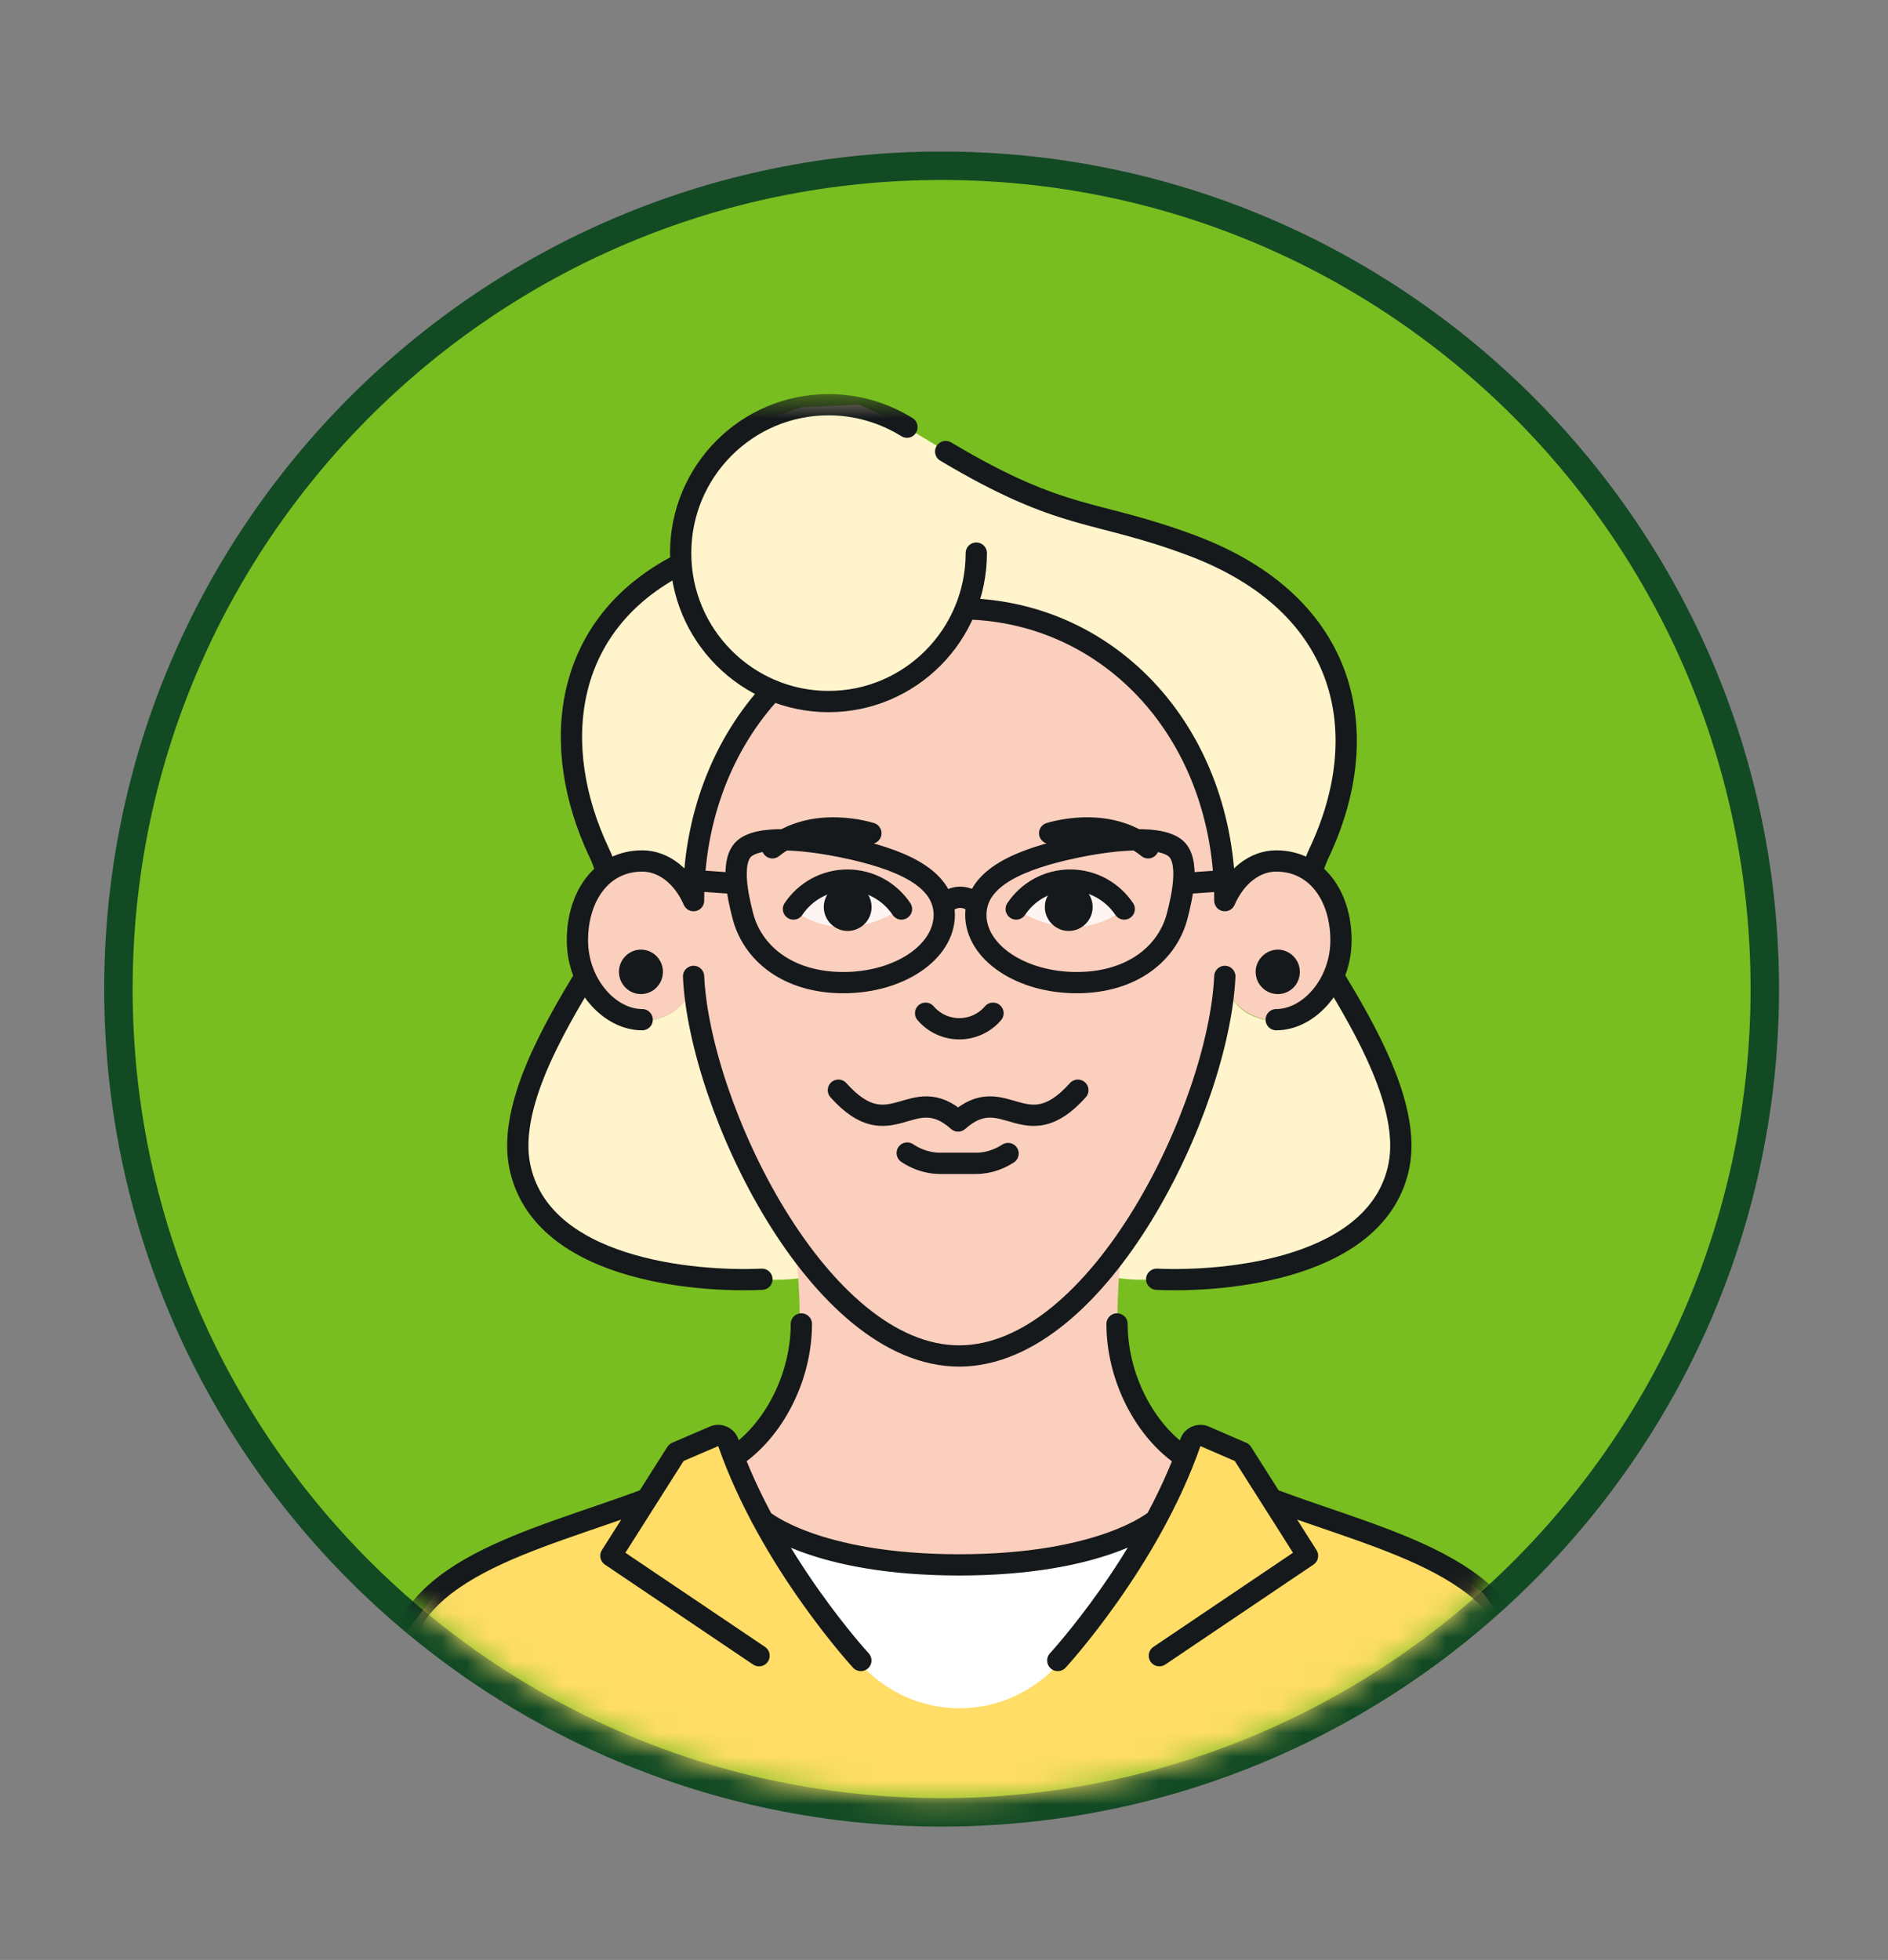 <svg width="79" height="82" viewBox="0 0 79 82" fill="none" xmlns="http://www.w3.org/2000/svg">
<rect x="0" y="0" width="79" height="82" fill="#808080" stroke="none"/>
<g clip-path="url(#clip0_4781_820)">
<mask id="mask0_4781_820" style="mask-type:luminance" maskUnits="userSpaceOnUse" x="0" y="0" width="79" height="83">
<path d="M78.99 0H0.07V82.13H78.99V0Z" fill="white"/>
</mask>
<g mask="url(#mask0_4781_820)">
<path d="M39.4 75.839C20.4 75.839 4.95 60.389 4.95 41.389C4.95 22.39 20.41 6.939 39.4 6.939C58.39 6.939 73.85 22.39 73.85 41.389C73.85 60.389 58.4 75.839 39.4 75.839Z" fill="#78BE20"/>
<path d="M39.4 7.53C58.1 7.53 73.25 22.69 73.25 41.38C73.25 60.07 58.09 75.23 39.4 75.23C20.71 75.23 5.55 60.07 5.55 41.38C5.55 22.69 20.71 7.53 39.4 7.53ZM39.4 6.34C20.08 6.34 4.36 22.06 4.36 41.38C4.36 60.7 20.08 76.42 39.4 76.42C58.72 76.42 74.44 60.7 74.44 41.38C74.44 22.06 58.72 6.34 39.4 6.34Z" fill="#124A24"/>
</g>
<mask id="mask1_4781_820" style="mask-type:luminance" maskUnits="userSpaceOnUse" x="5" y="7" width="69" height="69">
<path d="M5.55 41.39C5.55 60.09 20.71 75.24 39.4 75.24C58.09 75.24 73.25 60.08 73.25 41.39C73.25 22.7 58.09 7.54 39.4 7.54C20.71 7.54 5.55 22.7 5.55 41.39Z" fill="white"/>
</mask>
<g mask="url(#mask1_4781_820)">
<path d="M45.42 64.88L42.63 65.36L40.14 65.48L37.65 65.36L34.86 64.88L32.33 64.35C32.33 64.35 33.01 65.48 33.02 65.48L34.49 67.61L35.86 69.48C35.86 69.48 37.32 71.49 40.14 71.49C42.96 71.49 44.41 69.48 44.41 69.48L45.78 67.61C45.78 67.61 47.25 65.49 47.25 65.48L47.94 64.35L45.41 64.88H45.42Z" fill="white"/>
<path d="M54.89 36.5L55.91 33.84L56.33 29.67L54.71 25.72L51.59 23.59L47.96 22.18L44.79 21.31L42.06 20.24L39.79 19.01L37.47 17.6L35.93 16.93L33.53 17.04L31.88 17.59L30.29 18.75L29.23 20.18L28.51 22.55L28.48 23.59L27.14 24.4L25.71 25.72L24.44 27.89L23.91 30.82L24.25 33.43L25.38 36.5L26.87 36.02L28.83 37.3L29.23 35.25L30.26 32.04L31.37 30.04L32.32 28.88L33.57 29.26L35.63 29.18L38.05 28.43L39.42 27.11L40.4 25.46L42.06 25.72L44.13 26.19L46.12 27.36L48.61 29.35L49.45 30.84L50.56 33.28L51.25 36.02V37.3L52.28 36.38L54.15 36.02L54.89 36.5Z" fill="#FFF4CC"/>
<path d="M55.8 40.85L57.05 43.04L58.3 45.97L58.62 47.74L58.35 49.44L57.38 50.99L55.45 52.34L53.24 53.09L51.26 53.24L49 53.54L48.4 53.52C48.4 53.52 46.97 53.65 46.07 53.28L47.97 51.06L49.67 47.2L50.87 43.51L51.26 41.11C51.26 41.11 51.56 42.72 53.52 42.72L54.73 42.07L55.82 40.86L55.8 40.85Z" fill="#FFF4CC"/>
<path d="M24.479 40.85L23.219 43.04L21.969 45.97L21.649 47.74L21.919 49.44L22.889 50.99L24.819 52.34L27.029 53.09L29.009 53.24L31.269 53.54L31.869 53.52C31.869 53.52 33.299 53.65 34.199 53.28L32.299 51.06L30.599 47.2L29.399 43.51L29.009 41.11C29.009 41.11 28.709 42.72 26.749 42.72L25.539 42.07L24.449 40.86L24.479 40.85Z" fill="#FFF4CC"/>
<path d="M40.85 25.47L43.52 26.06L46.12 27.37L48.36 28.89L49.46 30.84L50.57 33.28L51.26 36.02V37.3L52.29 36.38L54.16 36.02L55.42 37.01L56.13 38.01V39.73L55.81 40.85L54.72 42.06C54.72 42.06 54.72 42.71 53.51 42.71C52.3 42.71 51.46 41.98 51.25 41.1L50.91 43.66L49.98 46.23L49.08 48.45L47.48 51.06L45.84 53.7L44.27 55.07L42.32 56.27L40.42 56.73L38.37 56.41L35.6 54.69L33.35 52.24L31.2 48.44L30.03 45.48L29.21 42.38L29.05 41.1C29.05 41.1 28.7 42.71 26.79 42.71C24.88 42.71 24.1 39.65 24.1 39.65L24.41 37.9L25.15 36.71L26.39 36.21C26.39 36.21 27.42 36.16 27.65 36.25C27.88 36.34 29.04 37.19 29.04 37.19L29.25 35.25L30.16 31.88L31.13 30.53L32.35 28.89L34.7 29.58L37.92 28.65L39.87 26.53L40.88 25.47H40.85Z" fill="#FBCFBD"/>
<path d="M48.51 60.049L47.34 58.189L46.75 56.869V55.389C46.75 55.389 46.75 53.839 46.91 52.399L46.07 53.279L43.84 55.399L41.82 56.739H38.4L36.38 55.399L34.15 53.279L33.31 52.399C33.47 53.849 33.47 55.389 33.47 55.389V56.869L32.88 58.189L31.71 60.049L30.64 60.939L31.27 62.399L31.93 63.609L33.2 64.539L35.55 65.009L37.84 65.379L40.11 65.469L42.38 65.379L44.67 65.009L47.02 64.539L48.29 63.609L48.95 62.399L49.58 60.939L48.51 60.049Z" fill="#FBCFBD"/>
<path d="M63.33 68.37L62.05 66.64L61.18 65.97L59.04 64.84L54.98 63.19L53.21 62.71L51.91 60.73L49.99 59.96L48.94 62.38L47.26 65.46L45.79 67.59L44.42 69.46C44.42 69.46 42.93 71.47 40.15 71.47C37.37 71.47 35.87 69.46 35.87 69.46L34.5 67.59L33.02 65.46L31.34 62.38L30.29 59.96L28.37 60.73L27.07 62.71L25.3 63.19L21.24 64.84L19.1 65.97L18.23 66.64L16.95 68.37L16.59 70.2C17.45 71.88 25.54 76.44 40.14 76.44C54.74 76.44 62.83 71.89 63.69 70.2L63.33 68.37Z" fill="#FFDD66"/>
<path d="M27.739 40.66C27.739 41.169 27.329 41.59 26.819 41.59C26.309 41.59 25.899 41.169 25.899 40.66C25.899 40.15 26.309 39.73 26.819 39.73C27.329 39.73 27.739 40.15 27.739 40.66Z" fill="#15191B"/>
<path d="M52.54 40.66C52.54 41.169 52.95 41.59 53.47 41.59C53.99 41.59 54.39 41.169 54.39 40.66C54.39 40.15 53.97 39.73 53.47 39.73C52.97 39.73 52.54 40.15 52.54 40.66Z" fill="#15191B"/>
<path d="M42.52 38.03C42.52 38.03 44.83 39.73 47.05 38.03L46.15 37.19L44.989 36.84L43.969 36.95L42.9 37.43L42.529 38.03H42.52Z" fill="#FEF5F2"/>
<path d="M37.67 38.03C37.67 38.03 35.36 39.73 33.14 38.03L34.04 37.19L35.2 36.84L36.22 36.95L37.29 37.43L37.66 38.03H37.67Z" fill="#FEF5F2"/>
<path d="M34.47 37.949C34.47 38.499 34.92 38.949 35.47 38.949C36.02 38.949 36.47 38.499 36.47 37.949C36.47 37.399 36.02 36.949 35.47 36.949C34.92 36.949 34.47 37.399 34.47 37.949Z" fill="#15191B"/>
<path d="M45.72 37.949C45.72 38.499 45.27 38.949 44.72 38.949C44.17 38.949 43.72 38.499 43.72 37.949C43.72 37.399 44.17 36.949 44.72 36.949C45.27 36.949 45.72 37.399 45.72 37.949Z" fill="#15191B"/>
</g>
<mask id="mask2_4781_820" style="mask-type:luminance" maskUnits="userSpaceOnUse" x="16" y="16" width="49" height="60">
<path d="M16.481 16.48C16.371 16.581 16.251 16.691 16.141 16.791V65.971C22.211 71.71 30.391 75.231 39.411 75.231C49.171 75.231 57.961 71.1 64.141 64.49V18.27C63.561 17.651 62.961 17.061 62.341 16.48H16.481Z" fill="white"/>
</mask>
<g mask="url(#mask2_4781_820)">
<path d="M40.401 25.471C46.501 25.611 51.251 30.721 51.251 37.681C51.681 36.691 52.481 36.021 53.401 36.021C55.101 36.021 56.111 37.511 56.111 39.341C56.111 41.171 54.781 42.661 53.401 42.661M32.321 28.881C30.261 31.091 29.021 34.191 29.021 37.681C28.591 36.691 27.791 36.021 26.871 36.021C25.171 36.021 24.161 37.511 24.161 39.341C24.161 41.171 25.491 42.661 26.871 42.661M46.741 55.391C46.741 57.601 47.881 59.861 49.571 60.971M33.531 55.391C33.531 57.601 32.391 59.861 30.701 60.971M40.851 23.141C40.851 26.571 38.081 29.351 34.671 29.351C31.261 29.351 28.481 26.571 28.481 23.141C28.481 19.711 31.251 16.931 34.671 16.931C35.871 16.931 37.001 17.281 37.951 17.871M24.481 40.851C23.191 42.991 21.261 46.271 21.741 48.751C22.591 53.091 29.001 53.651 31.881 53.521M55.801 40.851C57.091 42.991 59.021 46.271 58.541 48.751C57.691 53.091 51.281 53.651 48.401 53.521M28.481 23.591C23.481 26.131 22.991 31.271 25.061 35.651C25.201 35.941 25.301 36.221 25.381 36.501M54.891 36.501C54.971 36.231 55.071 35.941 55.211 35.651C57.511 30.761 56.511 25.311 49.871 22.821C45.761 21.281 44.551 21.861 39.571 18.891M48.351 63.601C48.351 63.601 46.181 65.471 40.131 65.471M36.021 69.471C36.021 69.471 32.211 65.341 30.471 60.351C30.391 60.111 30.111 59.991 29.881 60.091L28.301 60.771L25.561 65.091L31.761 69.271M53.211 62.721C58.001 64.511 63.691 65.641 63.691 70.211M27.061 62.721C22.271 64.511 16.581 65.641 16.581 70.211M44.261 69.471C44.261 69.471 48.071 65.341 49.811 60.351C49.891 60.111 50.171 59.991 50.401 60.091L51.971 60.771L54.711 65.091L48.511 69.271M31.921 63.601C31.921 63.601 34.091 65.471 40.141 65.471M29.021 40.851C29.271 46.311 34.261 56.731 40.141 56.731M51.251 40.851C51.001 46.311 46.011 56.731 40.131 56.731M41.551 42.391C41.211 42.791 40.701 43.041 40.141 43.041C39.581 43.041 39.071 42.791 38.731 42.391M33.201 38.031C33.691 37.301 34.521 36.821 35.461 36.821C36.401 36.821 37.231 37.301 37.721 38.031M42.521 38.031C43.011 37.301 43.841 36.821 44.781 36.821C45.721 36.821 46.551 37.301 47.041 38.031M36.441 34.861C36.441 34.861 34.031 34.071 32.321 35.471M43.921 34.861C43.921 34.861 46.331 34.071 48.041 35.471M35.081 45.611C37.301 48.091 38.141 45.161 40.091 46.901C42.041 45.161 42.881 48.091 45.101 45.611M42.181 48.261C41.901 48.441 41.431 48.671 40.851 48.671H39.321H39.331C38.711 48.671 38.231 48.421 37.961 48.241M40.851 37.811C40.631 37.621 40.111 37.311 39.501 37.811M29.061 36.841L30.621 36.951M51.281 36.841L49.721 36.951M39.511 38.271C39.511 39.841 37.621 41.111 35.291 41.111C32.961 41.111 31.461 39.871 31.071 38.271C30.891 37.561 30.511 35.961 31.191 35.461C31.961 34.891 34.081 35.191 35.291 35.441C37.651 35.931 39.511 36.711 39.511 38.281V38.271ZM40.831 38.271C40.831 39.841 42.721 41.111 45.051 41.111C47.381 41.111 48.881 39.871 49.271 38.271C49.451 37.561 49.831 35.961 49.151 35.461C48.381 34.891 46.261 35.191 45.051 35.441C42.691 35.931 40.831 36.711 40.831 38.281V38.271Z" stroke="#15191B" stroke-width="0.89" stroke-linecap="round" stroke-linejoin="round"/>
</g>
</g>
<defs>
<clipPath id="clip0_4781_820">
<rect width="79" height="82" fill="white"/>
</clipPath>
</defs>
</svg>
